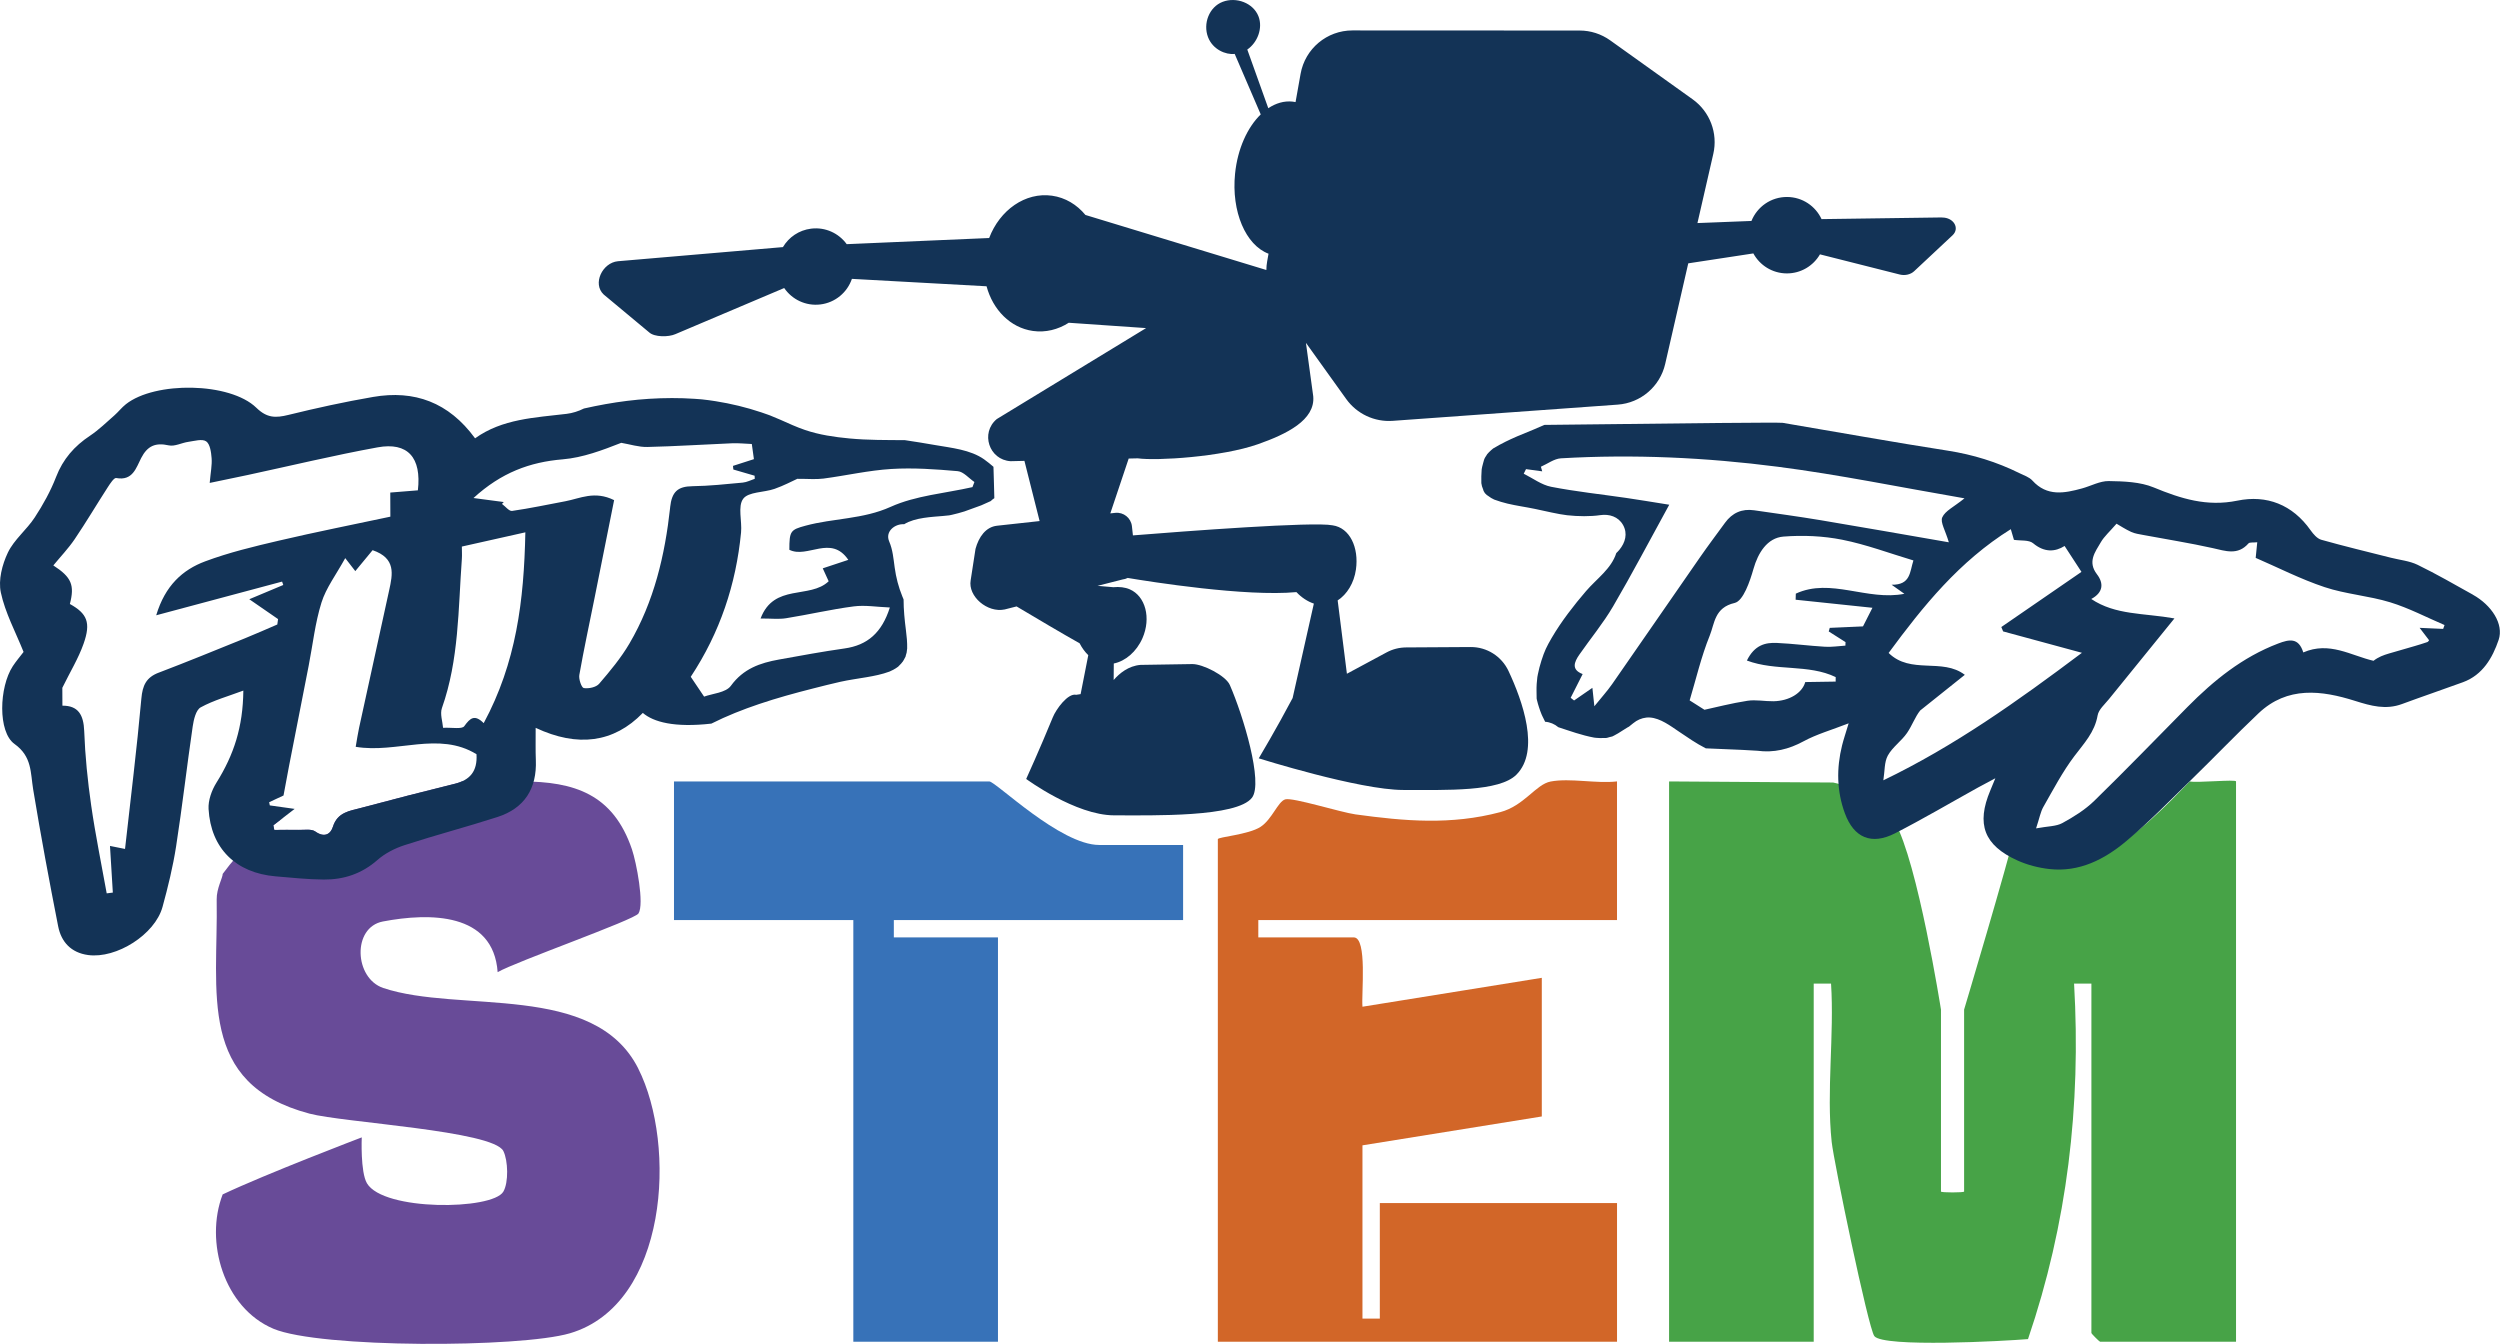 <svg viewBox="0 0 1631.81 877.19" xmlns="http://www.w3.org/2000/svg" id="Layer_2"><defs><style>.cls-1{fill:#3772b8;}.cls-2{fill:#d26628;}.cls-3{fill:#47a347;}.cls-4{fill:#133356;}.cls-5{fill:#684b98;}</style></defs><g id="Layer_1-2"><path d="M1222.82,521.42c10.61,7.53,13.23,13.87,13.89,15.03,15.04,26.22,30.21,122.54,30.21,122.54v118.77c0,.75,15.1.75,15.1,0v-118.77s27.75-92.76,33.99-118.77c30.77,56.27,86.23-2.31,113.29-30.16,4.54,1.06,30.21-1.51,30.21,0v365.73h-88.74c-.4,0-5.66-5.26-5.66-5.66v-228.11l-11.31-.02c4.61,79.86-4.45,156.84-30.07,232.06-15.15,1.28-94.56,5.65-100.31-1.96-3.92-5.18-26.44-113.61-27.84-126.79-3.5-33.01,1.77-69.88-.41-103.31l-11.31.02v233.77h-94.41v-365.73l107.06.71s15.71,3.13,26.32,10.65Z" class="cls-3"></path><path d="M1055.46,510.06v90.49h-234.13v11.31h62.31c9,0,4.87,37.21,5.68,45.25l117.05-18.86v90.49l-117.06,18.85v113.11h11.33v-75.41h154.83v90.49h-260.56v-328.03c0-1.45,19.95-2.9,27.85-8.02,7.57-4.91,11.34-16.56,16.15-17.97,4.83-1.41,36.2,8.48,45.84,9.81,32.16,4.43,62.43,7.05,94.51-1.47,15.66-4.16,23.19-18.14,32.86-19.98,12.73-2.42,29.92,1.51,43.35-.08Z" class="cls-2"></path><path d="M772.24,551.53v49.02h-188.81v11.31h67.97v263.93h-94.41v-275.24h-117.06v-90.49h205.8c4.18,0,46.26,41.47,71.75,41.47h54.76Z" class="cls-1"></path><path d="M1614.22,388.22c-11.98-6.67-23.86-13.55-36.18-19.54-5.3-2.58-11.59-3.15-17.43-4.63-15.17-3.85-30.39-7.48-45.45-11.73-2.71-.77-5.21-3.69-6.98-6.2-11.83-16.78-28.67-23.26-47.8-19.33-19.87,4.08-36.83-1.29-54.58-8.62-8.87-3.66-19.46-4-29.3-4.16-5.79-.1-11.62,3.18-17.47,4.79-11.55,3.17-22.88,5.42-32.45-5.14-2.05-2.26-5.46-3.34-8.35-4.77-14.88-7.37-30.44-12.17-46.95-14.74-35.96-5.6-71.77-12.09-107.66-18.15-2.19-.37-67.82.26-155.6,1.35-2.22,1-4.46,1.98-6.71,2.92-4.3,1.8-8.36,3.41-11,4.54-5.34,2.3-10.44,4.78-15.42,7.77-.13.08-.23.14-.33.19-.02.02-.03.04-.06.06-.36.39-.86.71-1.26,1.07-.86.76-1.67,1.59-2.44,2.45.03.08-1.05,1.6-1.38,2.17-.16.27-.3.56-.44.84-.12.28-.28.66-.33.86-.38,1.51-.87,2.98-1.2,4.5-.11.52-.2,1.05-.3,1.58-.01.14-.02.29-.04.47-.22,2.79-.27,5.51-.2,8.31,0,.13,0,.24,0,.34.02.05.04.12.06.21.16.55.21,1.16.34,1.72.2.89,1.59,3.9.78,2.61.36.59.91,1.5,1.14,1.93.35.33.91.89,1.35,1.32-.13-.22,2.14,1.49,2.72,1.82.64.37,1.29.7,1.95,1.03.11.04.22.08.35.13,2.74,1,5.5,1.84,8.34,2.52,5.93,1.42,11.97,2.21,17.93,3.46,7.11,1.49,15.29,3.49,21.02,4.14,7.07.8,15.42.87,21.53-.05,5.94-.89,11.91.91,15,6.43,3.15,5.63,1.44,11.5-2.4,16.18-.62.76-1.31,1.46-2.02,2.13-3.27,10.32-12.73,16.66-19.78,24.86-7.69,8.94-16.17,19.83-22.36,30.47-3.4,5.85-4.67,8.47-6.74,14.91-.93,2.91-1.7,5.87-2.3,8.86-.12.58-.22,1.16-.33,1.74-.01.09-.02.19-.04.31-.17,1.42-.31,2.85-.41,4.27-.22,3.2-.04,6.36-.03,9.55.07.36.14.72.23,1.07.36,1.55.81,3.08,1.3,4.59.26.81.53,1.61.81,2.4.16.45.89,2.21.89,2.29.22.48.45.98.53,1.16.38.81.78,1.62,1.19,2.41.1.2.32.67.59,1.23,3.11.19,6.23,1.51,8.59,3.54,7.71,2.52,15.34,5.3,23.41,6.8.25.05,1.98.25,3.81.3,1.31.03,2.64-.11,3.94-.06.03,0,.04,0,.07,0,.29-.05.58-.1.87-.16.95-.22,2.01-.68,2.97-.78.03,0,.04,0,.07,0,.41-.2.82-.39,1.22-.6.9-.46,1.77-.95,2.64-1.46,2.1-1.23,4.09-2.67,6.2-3.89.38-.22.87-.5.97-.52.24-.2.47-.4.72-.59,1.31-1.02,2.57-2.15,3.98-3.03,2.62-1.62,5.86-2.54,8.95-2.33,6.83.46,13.46,5.51,18.95,9.21,5.69,3.84,11.14,7.65,17.27,10.78.09.05.19.09.28.14,19.88.8,32.05,1.36,33.51,1.56,10.86,1.44,20.57-.9,30.29-6.17,8.51-4.62,18.08-7.31,29.41-11.72-2.06,6.86-3.34,10.59-4.29,14.41-3.7,14.91-3.49,29.82,1.8,44.24,5.91,16.13,17.43,20.98,32.72,13.16,18.37-9.4,36.17-19.91,54.24-29.92,3.19-1.77,6.43-3.44,11.29-6.04-1.73,4.19-2.49,6.06-3.27,7.92-9.29,22.02-4.21,35.84,17.7,45.75,6.5,2.94,13.79,4.81,20.89,5.6,19.47,2.17,35.87-6.29,50.04-18.15,14.87-12.44,28.44-26.45,42.36-39.99,14.8-14.4,29.08-29.33,44.07-43.53,18.87-17.86,41.15-15.01,63.09-8.07,10.37,3.28,20,5.94,30.6,2.01,13.2-4.9,26.55-9.38,39.76-14.23,12.9-4.74,19.28-15.93,23.25-27.57,3.55-10.42-4.65-22.77-16.76-29.51ZM1052.24,446.58c-3.15,4.52-6.9,8.63-11.56,14.41-.56-5.22-.88-8.17-1.29-12.02-4.56,3.14-8.25,5.7-11.95,8.25-.74-.58-1.49-1.17-2.23-1.75,2.59-5.12,5.17-10.25,7.83-15.5-7.53-2.86-5.57-7.78-2.14-12.71,7.3-10.5,15.54-20.43,21.98-31.43,12.29-21,23.6-42.57,36.68-66.39-11.59-1.84-19.76-3.22-27.96-4.42-16.38-2.39-32.89-4.12-49.11-7.28-6.29-1.23-11.97-5.59-17.92-8.53.5-1,1-2,1.49-3,3.52.48,7.05.96,10.57,1.44-.28-1-.57-2.01-.85-3.01,4.36-1.9,8.64-5.23,13.1-5.49,47.4-2.76,94.76-.54,141.72,5.53,39.87,5.15,79.35,13.3,121.67,20.59-6.92,5.6-12.6,8.15-14.51,12.41-1.42,3.17,2.03,8.54,4.29,16.29-29.87-5.17-56.88-9.96-83.93-14.47-14.34-2.39-28.76-4.34-43.16-6.43-7.96-1.15-14.29,1.68-19,8.16-5.48,7.52-11.08,14.96-16.39,22.6-19.15,27.56-38.16,55.23-57.34,82.77ZM1222.19,396.71c-2.17,4.28-3.99,7.87-6.17,12.15-6.73.3-14.21.63-21.7.96-.22.78-.44,1.56-.66,2.34,3.65,2.32,7.31,4.64,10.96,6.96-.03.76-.05,1.53-.08,2.29-4.43.28-8.88,1-13.28.74-10.5-.62-20.96-2.02-31.46-2.49-7.52-.34-14.56,1.33-19.57,11.49,18.97,7.11,40.09,2.18,57.96,10.8,0,.98,0,1.96-.01,2.94-6.63.1-13.26.21-19.85.31-2,7.18-10.46,12.36-20.79,12.52-5.66.09-11.46-1.15-16.97-.3-10.46,1.62-20.76,4.3-28.03,5.87-3.19-2.02-6.85-4.35-9.67-6.13,4.18-13.9,7.55-28.58,13.14-42.36,3.18-7.85,3.05-18.22,16.24-21.24,5.62-1.29,9.95-14.02,12.3-22.28,2.91-10.23,8.87-20.21,19.57-21.04,12.68-.98,25.87-.43,38.32,2.05,15.76,3.14,31,8.89,46.49,13.52-2.42,7.5-1.74,16.07-14.24,15.86,3.73,2.64,5.44,3.86,8.34,5.92-24.28,4.8-48.12-10.65-70.86-.11-.04,1.32-.08,2.65-.12,3.97,16.55,1.74,33.1,3.47,50.13,5.26ZM1229.3,509.33c.98-6.08.57-11.92,2.95-16.21,3.06-5.52,8.89-9.42,12.52-14.71,3.34-4.88,5.35-10.67,8.59-14.66,9.45-7.55,18.9-15.1,29.12-23.27-14.7-11.27-35.27-.06-49.73-14.28,22.64-30.74,46.1-59.78,79.75-80.8.87,2.94,1.53,5.2,2.05,6.97,4.43.68,9.74-.08,12.51,2.22,7.35,6.12,14.31,5.71,20.55,1.78,3.64,5.6,6.87,10.56,11.01,16.91-16.89,11.63-34.6,23.81-52.31,36,.39.95.79,1.91,1.18,2.86,16.2,4.4,32.4,8.79,51.44,13.96-42.56,31.95-83.23,60.86-129.64,83.24ZM1594.69,410.5c-4.56-.21-9.11-.41-15.35-.69,2.59,3.39,4.35,5.69,6.2,8.11-.29.31-.64,1-1.16,1.18-2.79.96-5.6,1.82-8.43,2.65-5.6,1.64-11.23,3.19-16.82,4.87-3.36,1.01-6.67,2.18-9.89,4.7-14.69-3.4-28.79-12.88-45.83-5.46-3.07-9.88-9.24-8.54-16.38-5.82-23.28,8.86-42.04,24.04-59.27,41.47-20.21,20.45-40.18,41.14-60.76,61.2-6.01,5.85-13.45,10.49-20.86,14.53-4.07,2.22-9.45,2.02-17.15,3.46,2.26-6.82,2.9-10.77,4.76-14.02,6.41-11.21,12.44-22.8,20.18-33.06,6.3-8.35,13.33-15.65,15.23-26.64.67-3.88,4.68-7.27,7.42-10.67,13.63-16.9,27.35-33.72,42.73-52.66-20.24-3.58-38.52-2.08-54.3-12.68,7.99-4.28,8.15-10.35,3.74-16.1-6.3-8.21-1.23-14.54,2.53-20.98,2.2-3.77,5.68-6.8,10.23-12.06,2.41,1.38,5.84,3.66,9.53,5.35,2.44,1.12,5.25,1.51,7.93,2.01,15.09,2.84,30.29,5.22,45.27,8.56,8.42,1.88,16.37,4.93,23.39-3.05.78-.88,3.04-.45,5.73-.76-.3,3.04-.55,5.48-1.02,10.2,14.41,6.23,29.31,13.87,45.01,19.1,13.81,4.6,28.8,5.62,42.76,9.89,12.21,3.74,23.7,9.81,35.5,14.85-.3.84-.6,1.69-.91,2.53Z" class="cls-4"></path><path d="M416.58,697.39c-28.69-56.68-116.67-35.8-166.43-52.51-18.92-6.36-20.42-39.57-.19-43.41,30.42-5.77,72.09-6.04,74.87,33.09,11.33-6.69,89.22-34.11,91.91-38.3,3.94-6.13-1.41-33.52-4.24-41.85-12.23-36.03-37.51-44.3-72.08-44.35-13.6-.11-26.56-.19-38.93-.02-1.41.62-2.96,1.15-4.66,1.57-20.43,5.02-40.8,10.29-61.12,15.72-7.38,1.97-15.42,2.75-18.42,12.35-1.53,4.89-5.64,7.25-11.48,3.07-2.55-1.82-7.12-.97-10.78-1.05-5.33-.12-10.66,0-15.99.03-.21-1.01-.42-2.01-.63-3.02,2.13-1.64,4.27-3.29,6.79-5.24-14.68,8.74-27.89,20.67-39.83,36.93,0,2.55-4.06,9.52-3.94,16.69,1.03,60.88-12.94,120.3,60.56,139.8,22.16,5.88,119.88,11.1,126.56,24.42,3.09,6.16,3.51,20.53-.02,26.51-7.13,12.09-78.22,12.82-89.01-5.46-4.36-7.39-3.4-29.97-3.4-29.97,0,0-62.52,23.83-90.79,37.23-11.83,30.69.67,73.96,33.09,87.67,30.26,12.79,161.21,12.53,193.62,2.96,63.92-18.88,69.87-122.75,44.51-172.86Z" class="cls-5"></path><path d="M642.41,299.86c-9.09-6.39-21.38-7.49-32.01-9.36-6.57-1.16-13.15-2.21-19.75-3.2-12.05-.09-24.1.03-36.11-1.1-9.87-.93-19.66-2.34-29.08-5.54-5.54-1.88-10.77-4.31-16.1-6.68-2.22-.99-4.47-1.94-6.74-2.82-.33-.12-1.25-.46-1.35-.49-1.46-.51-2.92-1.04-4.39-1.53-9.71-3.25-19.68-5.67-29.79-7.27-2.96-.47-5.93-.88-8.91-1.19-.25-.02-.56-.05-.96-.08-1.28-.1-2.57-.21-3.86-.29-4.93-.33-9.87-.49-14.81-.48-20.39.04-38.46,2.56-57.41,6.81-3.54,1.78-7.49,3.03-11.26,3.48-20.84,2.51-42.01,3.22-59.79,15.98-17.22-23.59-39.63-31.65-66.57-27.01-18.57,3.2-37.02,7.24-55.32,11.74-8.21,2.02-13.87,2.14-20.86-4.66-17.25-16.79-66.18-17.37-85.17-2.33-2.74,2.17-4.92,5.02-7.55,7.33-5.18,4.53-10.15,9.43-15.85,13.22-10.22,6.78-17.65,15.23-22.16,26.9-3.57,9.25-8.5,18.14-13.94,26.46-5.26,8.05-13.47,14.45-17.53,22.93-3.72,7.78-6.34,17.97-4.6,26.06,2.84,13.27,9.6,25.71,14.84,38.8-2.35,3.08-4.91,6.06-7.04,9.32-8.95,13.7-9.83,42.91,1.12,50.74,11.52,8.24,10.38,18.75,12.2,29.77,4.92,29.83,10.47,59.56,16.29,89.23,2.02,10.28,8.46,17.25,19.51,18.77,18.5,2.54,43.67-13.36,48.62-31.41,3.57-13,6.79-26.19,8.86-39.5,4.04-26.02,7.02-52.21,10.83-78.27.65-4.45,2.09-10.76,5.22-12.48,8.47-4.64,18.04-7.27,27.84-10.95-.25,23.82-6.16,41.87-17.55,60.1-3.09,4.94-5.47,11.53-5.15,17.2,1.47,25.77,17.84,41.75,43.77,43.96,10.49.89,20.99,2.01,31.5,2.08,13.09.1,24.81-3.82,35.02-12.81,4.96-4.37,11.44-7.63,17.79-9.69,20.01-6.5,40.39-11.84,60.41-18.29,17.77-5.73,25.88-18.6,25.13-37.22-.26-6.37-.09-12.76-.12-21.01,27.35,12.84,51.01,9.8,69.95-9.74,6.92,5.94,20.58,9.72,44.74,6.98,10.03-5.05,20.55-9.2,31.18-12.79,11.6-3.92,23.43-7.16,35.3-10.17,5.89-1.49,11.79-3.02,17.73-4.34,2.72-.61,5.47-1.09,8.22-1.55,2.65-.45,5.31-.88,7.97-1.3.34-.05.61-.1.82-.13,5.09-.87,10.19-1.88,15.04-3.68.46-.17,4.05-2.03,1.29-.5.94-.52,1.87-1.03,2.77-1.61.36-.23,1.38-.98,1.58-1.09.69-.67,1.33-1.39,2.01-2.07.69-.89.97-1.22.87-1.02.29-.45.59-.9.85-1.37.41-.71.81-1.44,1.16-2.19-.15.16.62-2.32.67-2.54.09-.39.32-2.91.34-2.55.1-4.09-.29-8.15-.82-12.2-.83-6.44-1.52-13.23-1.52-19.97-.27-.66-.55-1.32-.82-1.98-2.51-6.19-4.07-12.23-4.99-18.85-.81-5.85-1.23-11.53-3.59-17.02-2.81-6.55,3.85-11.66,9.77-11.22,7.09-4.45,18.73-4.78,25.35-5.39,1.27-.12,2.54-.27,3.81-.38.13-.01.35-.04.55-.08.53-.11,1.06-.22,1.59-.34,2.71-.61,5.39-1.35,8.05-2.17,3.66-1.33,7.31-2.67,10.98-3.98,2.08-.87,4.14-1.8,6.18-2.77.72-.74,1.5-1.37,2.36-1.9-.24-6.82-.28-13.64-.57-20.48-1.91-1.65-3.87-3.29-6.02-4.8ZM103.58,439.06c-8.18,3.12-10.54,8.34-11.31,16.93-2.94,32.7-7,65.3-10.66,98.14-4.43-.89-6.62-1.33-9.82-1.97.67,10.93,1.26,20.69,1.86,30.45-1.33.17-2.67.34-4,.51-3.43-19.13-7.37-38.18-10.13-57.4-2.31-16.07-3.96-32.31-4.55-48.52-.39-10.61-3.92-16.66-14.23-16.59-.02-5.07-.04-9.47-.05-11.67,5.12-10.43,10.52-19.24,13.88-28.78,4.89-13.85,2.28-19.67-8.96-25.92,3.19-12.25,1.14-17.47-10.8-25.17,4.73-5.75,9.84-11.09,13.93-17.12,7.53-11.13,14.38-22.72,21.67-34.01,1.49-2.3,4.02-6.19,5.43-5.92,10.83,2.03,13.04-6.71,16.31-13.05,4.12-7.98,9.35-10.19,18.01-8.26,3.88.87,8.45-1.7,12.77-2.3,3.95-.55,9.06-2.11,11.65-.32,2.55,1.76,3.25,7.12,3.55,11,.35,4.48-.63,9.06-1.25,16.14,9.72-2.03,17.25-3.56,24.76-5.17,28.26-6.08,56.39-12.86,84.81-18.05,19.7-3.6,28.79,6.63,26.31,28.05-5.82.47-11.82.95-18.02,1.45.02,4.89.04,9.5.06,15.74-24.4,5.2-48.75,10.02-72.9,15.68-16.18,3.79-32.49,7.7-48.01,13.5-14.71,5.5-26.08,15.75-31.93,35.19,28.94-7.75,55.55-14.87,82.17-21.99.26.74.52,1.47.77,2.21-7.62,3.2-15.25,6.39-22.18,9.3,6.74,4.65,12.76,8.81,18.78,12.96-.16,1.18-.32,2.35-.49,3.53-7.06,3.02-14.07,6.16-21.19,9.04-18.7,7.56-37.37,15.23-56.23,22.41ZM296.83,511.6c-20.43,5.02-40.8,10.29-61.12,15.72-7.38,1.97-15.42,2.75-18.42,12.35-1.53,4.89-5.64,7.25-11.48,3.07-2.55-1.82-7.12-.97-10.78-1.05-5.33-.12-10.66,0-15.99.03-.21-1.01-.42-2.01-.63-3.02,3.85-2.97,7.7-5.93,13.92-10.72-7.14-1-11.69-1.64-16.23-2.28-.14-.7-.28-1.39-.41-2.09,3.72-1.73,7.43-3.46,9.37-4.37,1.31-7.02,2.39-13.07,3.57-19.11,4.27-21.89,8.59-43.77,12.86-65.66,2.68-13.75,4.18-27.87,8.34-41.16,3.02-9.63,9.54-18.16,15.51-29.01,3.59,4.64,4.79,6.18,6.57,8.48,4.33-5.24,8.19-9.92,11.29-13.67,15.38,5.27,13.1,15.7,10.83,26.09-6.55,29.98-13.14,59.95-19.67,89.94-.82,3.76-1.36,7.59-2.19,12.32,26.79,4.5,54.08-10.39,78.85,4.83.7,11.1-4.23,16.87-14.2,19.32ZM315.72,472c-5.95-5.9-8.85-3.32-12.67,1.98-1.55,2.15-8,.77-13.85,1.08-.3-4.05-2.11-9.04-.74-12.91,11.16-31.57,10.61-64.62,13-97.3.19-2.6,0-5.22,0-8.1,13.58-3.04,26.61-5.97,41.45-9.29-.9,44.84-5.98,85.2-27.18,124.54ZM437.43,331.2c-3.39,31.15-10.53,61.53-26.6,88.89-5.51,9.39-12.62,17.93-19.75,26.22-1.97,2.29-6.82,3.31-10.02,2.81-1.46-.23-3.41-5.81-2.92-8.57,2.97-16.82,6.59-33.52,9.95-50.27,4.29-21.37,8.55-42.74,12.76-63.83-12.8-6.33-22.23-1.07-31.84.73-11.58,2.17-23.11,4.65-34.76,6.31-1.94.28-4.38-2.96-6.6-4.57l1.18-1.23c-5.95-.79-11.89-1.58-19.77-2.62,18.15-16.6,36.76-23.46,58.22-25.25,13.17-1.1,26.02-5.99,38.23-10.78,5.68.96,11.38,2.84,17.03,2.71,18.43-.42,36.85-1.65,55.27-2.41,4.3-.18,8.63.3,12.92.47.52,3.76.92,6.6,1.37,9.89-4.48,1.44-9.07,2.92-13.66,4.39.08.79.16,1.58.24,2.37,4.62,1.35,9.25,2.69,13.87,4.04.04.67.07,1.35.11,2.02-2.6.86-5.16,2.23-7.82,2.48-10.92,1.02-21.86,2.2-32.81,2.35-9.7.14-13.52,3.6-14.63,13.84ZM634.78,317.95c-17.92,4.06-37.03,5.48-53.44,12.88-18.19,8.2-37.34,7.35-55.63,12.32-9.72,2.64-10.49,3.47-10.48,15.71,11.8,5.91,27.17-10.13,38.48,6.57-5.79,1.92-10.67,3.54-16.68,5.53,1.33,2.9,2.61,5.71,3.86,8.45-12.35,11.76-35.72,1.21-44.45,24.3,6.84-.03,11.86.59,16.65-.18,14.74-2.36,29.33-5.79,44.12-7.72,7.46-.98,15.22.38,23.62.71-5.23,16.44-14.57,24.61-29.56,26.74-14.34,2.03-28.59,4.67-42.85,7.24-12.29,2.22-23.23,5.95-31.36,17.14-3.3,4.54-12.11,5.06-17.48,7.06-3.32-4.93-6.32-9.4-8.71-12.94,19.11-28.94,29.54-60.31,32.83-94.17.73-7.48-2.27-17.04,1.39-22.01,3.41-4.63,13.51-4.06,20.43-6.47,6.02-2.09,11.7-5.13,14.89-6.57,7.16-.03,12.2.48,17.08-.16,14.8-1.95,29.48-5.36,44.32-6.27,14.35-.88,28.9.16,43.26,1.42,3.83.34,7.31,4.62,10.95,7.09-.42,1.11-.84,2.21-1.27,3.32Z" class="cls-4"></path><path d="M1267.54,141.93l-78.57,1.09c-3.93-8.47-12.47-14.38-22.43-14.45-10.55-.08-19.61,6.41-23.32,15.65l-35.26,1.38,10.36-45.19c3.09-13.5-2.23-27.53-13.49-35.59l-53.83-38.49c-5.82-4.16-12.79-6.4-19.95-6.4l-148.31-.07c-16.64,0-30.88,11.92-33.81,28.3l-3.29,18.47c-.67-.13-1.35-.25-2.03-.32-5.49-.56-10.87,1.05-15.77,4.33l-13.71-38.3c6.71-4.61,10.26-13.98,7.33-21.61-3.4-8.85-14.57-12.93-23.42-9.53-8.85,3.4-12.92,14.24-9.52,23.09,3.08,8.02,11.56,11.6,17.39,10.9l17,39.48c-8.65,8.41-15.1,22.36-16.75,38.64-2.53,24.88,6.99,46.7,21.84,52.29l-.9,5.02c-.33,1.87-.5,3.74-.52,5.62l-118.1-35.93c-5.56-6.73-13.09-11.34-21.81-12.57-17.45-2.46-34.08,9.36-41.03,27.62l-92.98,4.01c-5.14-7.1-13.88-11.27-23.2-10.13-7.99.97-14.62,5.63-18.43,12.05l-107.7,9.22c-10.18.96-16.77,14.73-9.3,21.71l29.65,24.69c3.48,3.25,12.78,3.14,17.13,1.2l71.05-30.11c5.08,7.45,14.04,11.89,23.61,10.72,9.81-1.19,17.59-7.94,20.58-16.7l87.89,4.84c4.14,15.34,15.5,27.07,30.25,29.16,8.3,1.17,16.42-.9,23.4-5.35l50.49,3.48-97.45,59.37c-10.86,9.02-5.07,26.67,9.02,27.51l9.01-.21,9.91,39.29-27.78,3.04c-7.37.81-11.91,7.29-14.06,15.09l-3.16,20.48c-1.89,10.52,10.9,21.49,22.22,19.08l7.74-1.97c12.25,7.31,30.07,17.86,41.15,24.07,1.48,2.94,3.43,5.59,5.65,7.75l-5,25.42-2.89.44c-5.44-1.25-13.11,9.43-15.22,14.59-8.55,20.88-17.42,40.35-17.42,40.35,0,0,32.23,23.74,57.42,23.74s80.14,1.36,89.97-11.51c7.48-9.8-5.79-53.78-14.47-73.57-2.7-6.17-17.67-13.68-24.4-13.66l-33.91.54c-7.9.64-13.82,5.59-17.51,9.87l.08-10.78c7.52-1.52,14.83-7.61,18.74-16.57,5.71-13.09,1.99-27.35-8.3-31.84-3.07-1.34-6.83-1.77-10.73-1.39-2.89-.28-6.41-.58-10.32-.89l16.34-4.16c1.2-.13,2.32-.49,3.34-1,14.8,2.48,77.06,12.36,110.14,9.25,3.29,3.51,7.32,6.16,11.38,7.5l-13.86,61.65c-10.37,19.69-22.1,39.35-22.1,39.35,0,0,65.56,20.65,94.31,20.65s62.66,1.22,73.87-9.99c15.59-15.59,3.98-48.2-5.18-67.71-4.5-9.57-14.13-15.66-24.7-15.6l-42.18.26c-4.43.03-8.78,1.14-12.68,3.24l-25.91,13.94-6.03-47.87c6.04-3.91,10.67-11.27,11.93-20.18,2.02-14.33-3.99-27.24-15.26-28.83-12.25-2.53-96.13,3.83-130.31,6.57l-.65-5.98c-.59-5.39-5.48-9.32-10.87-8.73l-3.24.35,12-35.8,5.89-.14c12.29,1.74,54.79-.89,78.4-9.19,18.86-6.63,37.54-15.78,36.17-31.29l-4.77-34.9,26.3,36.68c6.96,9.7,18.45,15.09,30.36,14.23l146.85-10.58c15.04-1.08,27.62-11.86,30.99-26.57l15.05-65.65,42.49-6.48c4.19,7.72,12.33,12.98,21.73,13.05,9.28.07,17.41-4.95,21.75-12.44l52.07,13.16c3.39.86,7.08.02,9.38-2.13l25.08-23.46c4.93-4.61.7-11.72-6.92-11.61Z" class="cls-4"></path></g></svg>